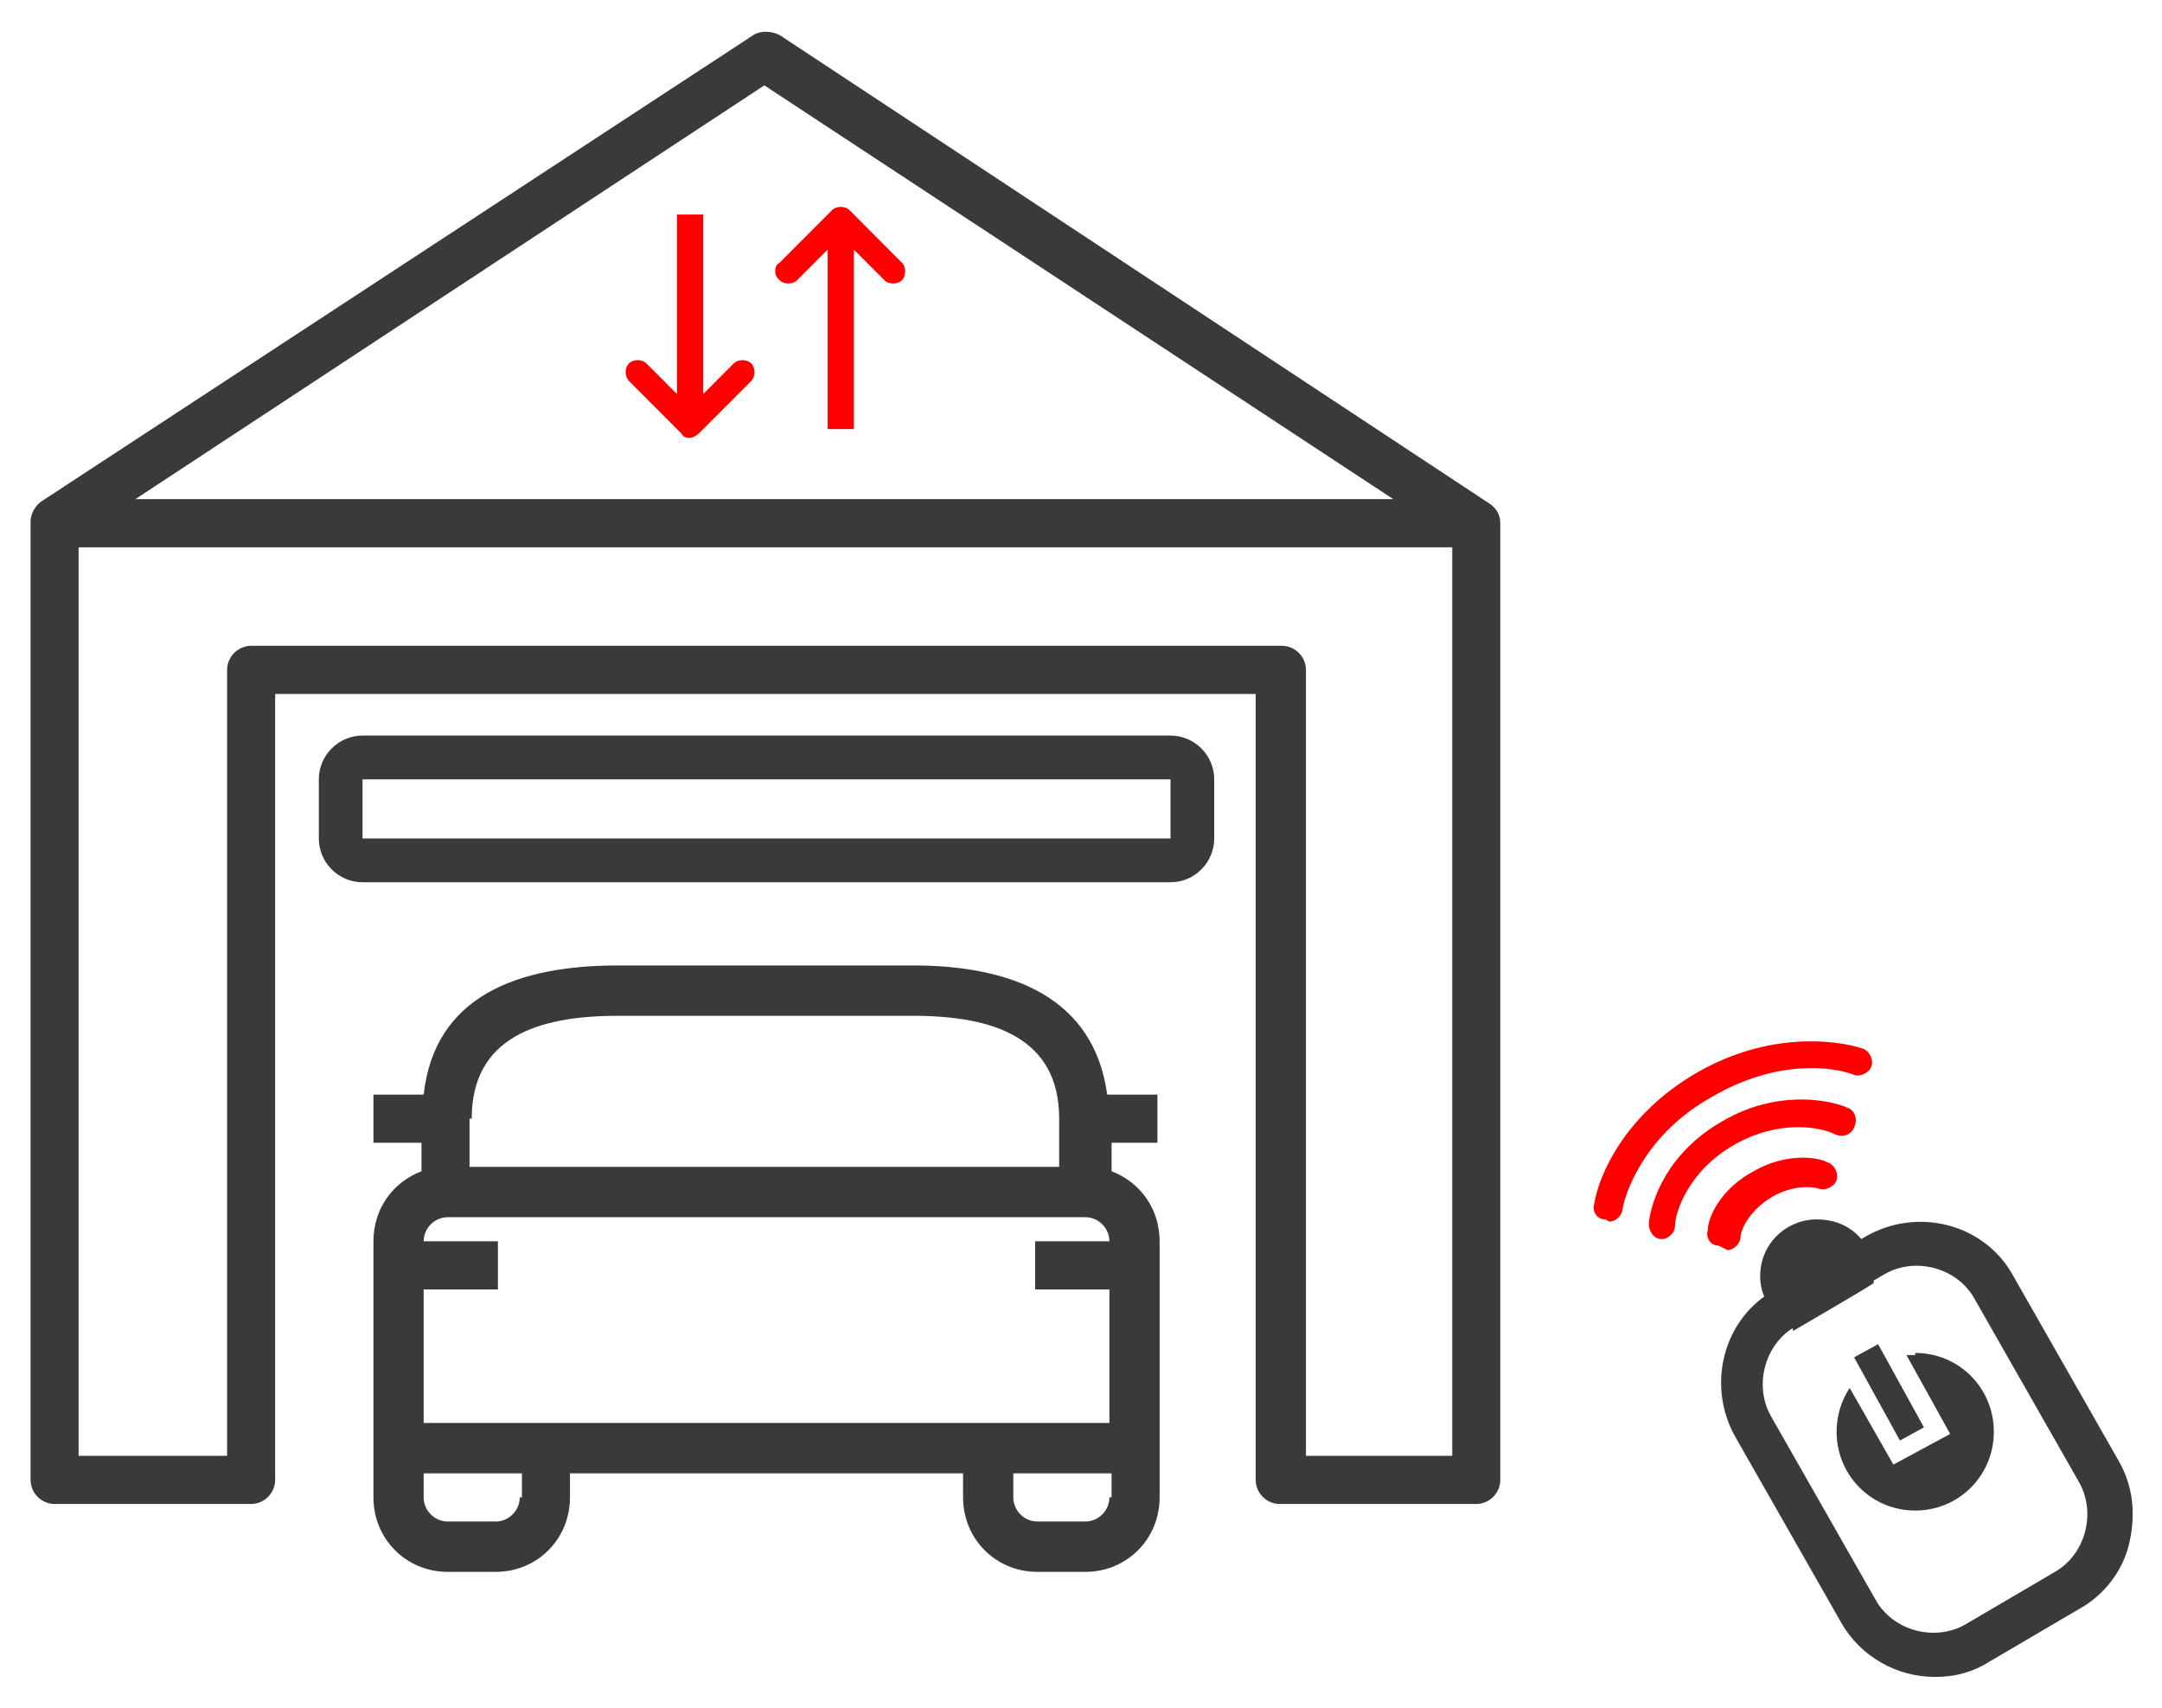 <svg width="157" height="124" viewBox="0 0 157 124" fill="none" xmlns="http://www.w3.org/2000/svg">
<path d="M84.843 64.067H26.325C24.581 64.067 23.153 62.636 23.153 60.887V56.595C23.153 54.846 24.581 53.415 26.325 53.415H85.002C86.746 53.415 88.174 54.846 88.174 56.595V60.887C88.174 62.636 86.746 64.067 85.002 64.067H84.843ZM26.325 56.595V60.887H85.002V56.595H26.325Z" fill="#3A3A3A"/>
<path d="M108.948 37.995C108.948 37.359 108.631 36.882 108.155 36.564L56.615 2.544C55.98 2.226 55.187 2.226 54.712 2.544L3.013 36.405C2.537 36.723 2.22 37.359 2.22 37.836V107.467C2.22 108.421 3.013 109.215 3.964 109.215H18.237C19.188 109.215 19.981 108.421 19.981 107.467V50.395H91.186V107.467C91.186 108.421 91.979 109.215 92.931 109.215H107.204C108.155 109.215 108.948 108.421 108.948 107.467V37.995ZM55.505 6.2L101.177 36.246H9.832L55.505 6.2ZM105.459 105.718H94.834V48.646C94.834 47.692 94.041 46.897 93.089 46.897H18.237C17.285 46.897 16.492 47.692 16.492 48.646V105.718H5.709V39.744H105.459V105.877V105.718Z" fill="#3A3A3A"/>
<path d="M84.05 82.985V79.487H80.403C79.451 72.492 73.584 70.108 66.289 70.108H44.88C37.585 70.108 31.559 72.333 30.766 79.487H27.118V82.985H30.607V85.051C28.545 85.846 27.118 87.754 27.118 90.138V108.738C27.118 111.759 29.497 114.144 32.51 114.144H35.999C39.012 114.144 41.391 111.759 41.391 108.738V106.99H69.936V108.738C69.936 111.759 72.315 114.144 75.328 114.144H78.817C81.83 114.144 84.209 111.759 84.209 108.738V90.138C84.209 87.754 82.782 85.846 80.72 85.051V82.985H84.209H84.05ZM34.255 81.236C34.255 75.354 39.012 73.764 44.88 73.764H66.289C72.156 73.764 76.914 75.354 76.914 81.236V84.733H34.096V81.236H34.255ZM37.743 108.738C37.743 109.692 36.95 110.487 35.999 110.487H32.51C31.559 110.487 30.766 109.692 30.766 108.738V106.99H37.902V108.738H37.743ZM80.562 108.738C80.562 109.692 79.769 110.487 78.817 110.487H75.328C74.377 110.487 73.584 109.692 73.584 108.738V106.99H80.72V108.738H80.562ZM80.562 93.636V103.333H30.766V93.636H36.158V90.138H30.766C30.766 89.185 31.559 88.39 32.51 88.39H78.817C79.769 88.39 80.562 89.185 80.562 90.138H75.17V93.636H80.562Z" fill="#3A3A3A"/>
<path d="M140.506 121.774C137.81 121.774 135.114 120.344 133.687 117.8L126.075 104.446C123.855 100.631 125.123 95.703 128.929 93.636L135.431 89.82C139.238 87.595 144.154 88.867 146.215 92.682L153.827 106.036C154.938 107.944 155.096 110.01 154.62 112.077C154.145 114.144 152.717 115.892 150.973 116.846L144.471 120.662C143.202 121.456 141.933 121.774 140.506 121.774ZM130.357 96.338C128.137 97.61 127.344 100.631 128.612 102.856L136.224 116.21C137.493 118.436 140.506 119.231 142.726 117.959L149.228 114.144C151.449 112.872 152.242 109.851 150.973 107.626L143.361 94.272C142.092 92.046 139.079 91.251 136.859 92.523L130.357 96.338Z" fill="#3A3A3A"/>
<path d="M137.969 104.605L139.713 103.651L136.383 97.61L134.639 98.564L137.969 104.605Z" fill="#3A3A3A"/>
<path d="M139.079 98.405C138.921 98.405 138.762 98.405 138.445 98.405L141.617 104.128L137.493 106.354L134.322 100.79C133.687 101.744 133.37 102.856 133.37 103.969C133.37 107.149 135.907 109.692 139.079 109.692C142.251 109.692 144.788 107.149 144.788 103.969C144.788 100.79 142.251 98.246 139.079 98.246V98.405Z" fill="#3A3A3A"/>
<path d="M116.56 88.549C115.926 88.549 115.608 87.913 115.767 87.436C116.084 85.369 117.987 80.918 123.221 77.897C128.454 74.877 133.37 75.513 135.273 76.149C135.749 76.308 136.066 76.944 135.907 77.421C135.749 77.897 135.114 78.215 134.639 78.056C133.053 77.421 128.93 76.944 124.331 79.646C119.732 82.19 118.146 86.164 117.829 87.754C117.829 88.231 117.353 88.708 116.877 88.708L116.56 88.549Z" fill="#FF0000"/>
<path d="M120.683 89.98C120.049 89.98 119.731 89.344 119.731 88.867C119.89 87.118 121.159 83.621 125.123 81.395C128.929 79.169 132.735 79.805 134.163 80.441C134.639 80.6 134.956 81.236 134.639 81.872C134.48 82.349 133.846 82.667 133.211 82.349C132.26 81.872 129.247 81.236 125.916 83.144C122.586 85.051 121.634 88.072 121.634 89.026C121.634 89.503 121.159 89.98 120.683 89.98Z" fill="#FF0000"/>
<path d="M124.807 90.456C124.173 90.456 123.855 89.82 124.014 89.344C124.014 88.39 124.966 86.323 127.344 85.051C129.565 83.779 131.785 83.938 132.736 84.415C133.212 84.574 133.529 85.21 133.371 85.687C133.212 86.164 132.578 86.482 132.102 86.323C131.626 86.164 130.199 86.005 128.613 86.959C127.027 87.913 126.393 89.344 126.393 89.82C126.393 90.297 125.917 90.774 125.441 90.774L124.807 90.456Z" fill="#FF0000"/>
<path fill-rule="evenodd" clip-rule="evenodd" d="M60.58 15.579C60.738 15.421 61.214 15.421 61.373 15.579L65.179 19.395C65.337 19.554 65.337 20.031 65.179 20.19C65.02 20.349 64.544 20.349 64.386 20.19L61.531 17.328V30.841H60.263V17.328L57.408 20.19C57.249 20.349 56.774 20.349 56.615 20.19C56.456 20.031 56.456 19.554 56.615 19.395L60.421 15.579H60.58Z" fill="#FF0000"/>
<path d="M62.007 31.159H60.104V18.123L57.884 20.349C57.566 20.667 56.932 20.667 56.615 20.349C56.298 20.031 56.298 19.872 56.298 19.713C56.298 19.554 56.298 19.236 56.615 19.077L60.421 15.261C60.738 14.944 61.373 14.944 61.69 15.261L65.496 19.077C65.813 19.395 65.813 20.031 65.496 20.349C65.179 20.667 64.544 20.667 64.227 20.349L62.007 18.123V31.159ZM60.738 30.523H61.373V16.533L64.703 19.872H65.02V19.554L61.214 15.739H60.897L57.091 19.554C57.091 19.554 57.091 19.554 57.091 19.713C57.091 19.872 57.091 19.713 57.091 19.872H57.408L60.738 16.533V30.523Z" fill="#FF0000"/>
<path fill-rule="evenodd" clip-rule="evenodd" d="M49.637 31.318C49.796 31.477 50.272 31.477 50.43 31.318L54.236 27.503C54.395 27.344 54.395 26.867 54.236 26.708C54.078 26.549 53.602 26.549 53.443 26.708L50.589 29.569V16.056H49.32V29.569L46.466 26.708C46.307 26.549 45.831 26.549 45.673 26.708C45.514 26.867 45.514 27.344 45.673 27.503L49.479 31.318H49.637Z" fill="#FF0000"/>
<path d="M50.113 31.795C49.954 31.795 49.637 31.795 49.478 31.477L45.672 27.662C45.355 27.344 45.355 26.708 45.672 26.39C45.99 26.072 46.624 26.072 46.941 26.39L49.161 28.615V15.579H51.064V28.615L53.285 26.39C53.602 26.072 54.236 26.072 54.553 26.39C54.87 26.708 54.87 27.344 54.553 27.662L50.747 31.477C50.589 31.636 50.271 31.795 50.113 31.795ZM49.954 31.159H50.271L54.078 27.344V27.026H53.76L50.43 30.364V16.374H49.796V30.364L46.465 27.026H46.148V27.344L49.954 31.159Z" fill="#FF0000"/>
<path d="M130.357 94.59L134.48 92.205C134.321 90.933 133.211 89.98 131.943 89.98C130.674 89.98 129.405 91.092 129.405 92.523C129.405 93.954 129.722 94.113 130.357 94.59Z" fill="#3A3A3A"/>
<path d="M130.198 96.497L129.405 95.862C128.454 95.067 127.819 93.954 127.819 92.682C127.819 90.297 129.722 88.549 131.943 88.549C134.163 88.549 135.749 89.98 136.066 92.046V93.159C136.224 93.159 130.198 96.656 130.198 96.656V96.497ZM131.943 91.569C131.467 91.569 130.991 91.887 130.991 92.364L132.26 91.569C132.26 91.569 132.101 91.569 131.943 91.569Z" fill="#3A3A3A"/>
</svg>
